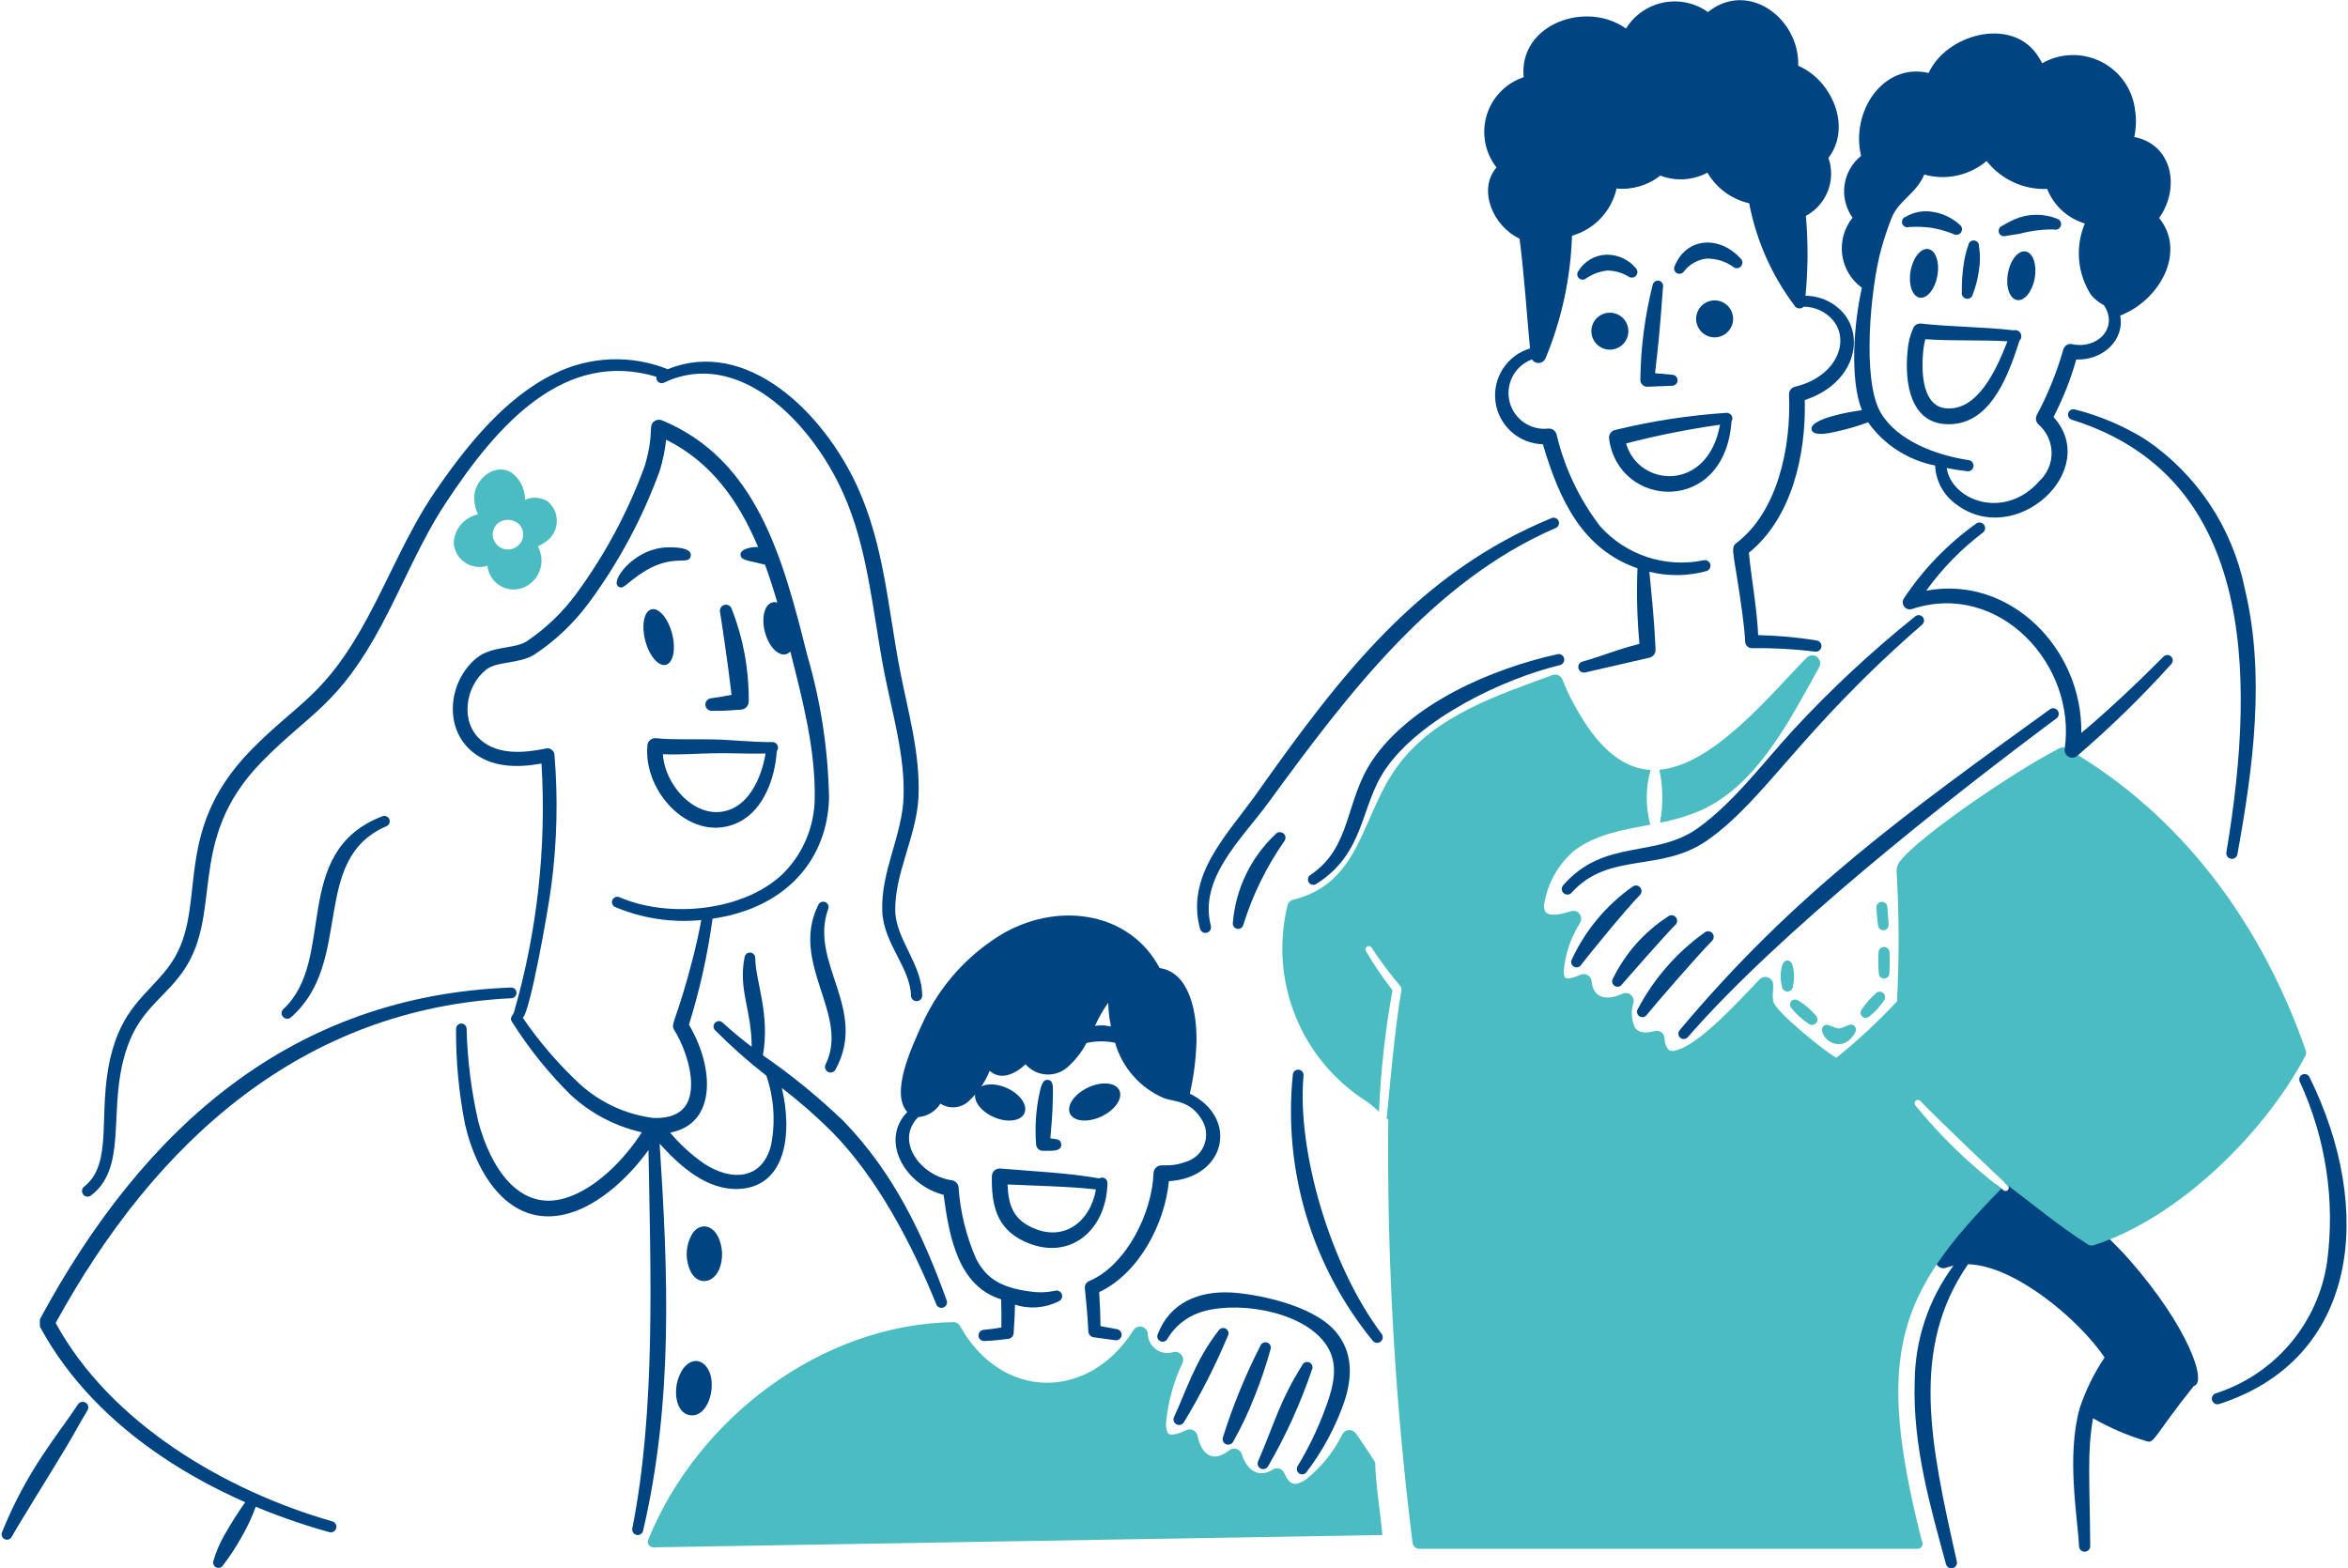 <svg width="663" height="443" viewBox="0 0 663 443" fill="none" xmlns="http://www.w3.org/2000/svg">
<path d="M206.573 196.258C205.472 186.737 203.485 173.843 203.315 172.888C203.217 172.457 203.291 172.006 203.519 171.628C203.747 171.251 204.113 170.976 204.539 170.862C204.966 170.748 205.419 170.803 205.806 171.017C206.192 171.23 206.481 171.584 206.612 172.006C209.862 180.286 211.494 189.113 211.421 198.008C211.448 198.591 211.254 199.163 210.88 199.611C210.505 200.059 209.975 200.35 209.396 200.426C206.768 200.597 204.019 200.851 201.032 200.775C200.798 200.784 200.565 200.748 200.345 200.667C200.125 200.587 199.924 200.463 199.751 200.305C199.579 200.146 199.44 199.955 199.342 199.743C199.243 199.531 199.188 199.301 199.178 199.067C199.168 198.833 199.205 198.6 199.286 198.38C199.366 198.16 199.489 197.959 199.648 197.786C199.806 197.614 199.997 197.475 200.21 197.377C200.422 197.278 200.652 197.223 200.886 197.213C202.517 197.018 204.953 196.575 206.573 196.258Z" fill="#004481"/>
<path d="M219.335 212.174C218.851 219.744 215.683 228.554 208.859 232.098C195.805 238.845 181.516 224.156 182.812 210.491C182.839 210.204 182.921 209.925 183.056 209.67C183.19 209.415 183.373 209.188 183.595 209.004C183.817 208.82 184.072 208.681 184.348 208.596C184.623 208.511 184.913 208.481 185.2 208.508C190.347 209.027 196.397 208.717 201.827 208.856C207.124 208.989 212.923 209.686 218.067 209.592C218.369 209.585 218.667 209.665 218.926 209.822C219.184 209.979 219.392 210.206 219.526 210.478C219.659 210.749 219.712 211.053 219.678 211.354C219.644 211.654 219.525 211.939 219.335 212.174ZM216.164 212.829C211.407 212.958 206.556 212.683 201.809 212.753C196.847 212.822 192.114 213.248 187.172 213.028C187.775 222.437 197.557 232.802 206.981 228.296C212.337 225.727 215.233 218.639 216.164 212.829Z" fill="#004481"/>
<path d="M180.422 162.398C189.831 155.776 194.609 160.122 195.059 156.965C195.46 154.271 188.786 154.483 186.956 154.71C178.522 155.755 172.514 163.98 174.508 165.583C175.877 166.674 176.355 165.252 180.422 162.398Z" fill="#004481"/>
<path d="M107.958 230.561C81.821 240.577 95.168 270.987 79.991 285.039C79.699 285.323 79.528 285.71 79.514 286.118C79.5 286.526 79.644 286.923 79.916 287.227C80.188 287.531 80.567 287.718 80.974 287.75C81.381 287.781 81.784 287.653 82.1 287.394C100.093 271.792 87.303 242.765 109.094 233.377C109.468 233.226 109.766 232.933 109.923 232.563C110.081 232.192 110.085 231.774 109.934 231.401C109.784 231.027 109.491 230.729 109.12 230.572C108.75 230.414 108.332 230.41 107.958 230.561Z" fill="#004481"/>
<path d="M252.798 257.354C252.519 246.787 258.827 236.186 259.35 225.1C259.908 212.613 256.214 200.458 253.997 188.64C250.732 171.48 249.575 153.846 242.075 137.41C232.275 116.086 210.602 95.322 188.545 104.282C183.398 102.223 177.873 101.277 172.334 101.506C166.795 101.735 161.367 103.134 156.407 105.61C142.467 112.371 131.269 126.447 122.438 139.463C115.081 150.42 110.06 162.813 103.787 174.449C91.788 196.708 84.34 198.147 70.937 211.812C47.016 236.207 59.945 257.343 47.211 273.594C41.231 281.233 34.376 284.899 31.131 298.961C27.524 314.588 32.093 328.521 23.813 335.132C23.64 335.257 23.494 335.415 23.384 335.598C23.274 335.781 23.202 335.984 23.173 336.195C23.143 336.406 23.157 336.621 23.212 336.827C23.268 337.033 23.364 337.225 23.496 337.393C23.628 337.56 23.792 337.699 23.979 337.802C24.166 337.904 24.372 337.968 24.584 337.989C24.797 338.01 25.011 337.988 25.214 337.924C25.418 337.86 25.606 337.755 25.768 337.617C35.651 329.95 30.94 315.313 34.728 299.818C37.944 286.666 44.465 283.512 50.389 276.12C64.183 258.925 51.414 238.012 74.119 214.952C87.763 201.099 95.541 199.301 107.725 176.575C113.9 165.039 118.776 152.73 126.007 141.854C140.766 119.421 159.574 98.657 185.353 106.418C185.297 106.695 185.319 106.982 185.417 107.246C185.515 107.511 185.685 107.743 185.908 107.916C186.131 108.088 186.398 108.196 186.679 108.225C186.959 108.254 187.243 108.204 187.496 108.081C208.18 98.211 228.832 118.654 238.067 139.254C245.103 154.821 246.365 172.522 249.609 189.487C251.857 201.116 255.534 213.321 255.147 224.947C254.799 236.099 248.641 246.087 249.132 257.493C249.54 266.603 257.067 273.339 257.242 281.292C257.265 281.699 257.444 282.081 257.742 282.358C258.04 282.636 258.433 282.788 258.84 282.783C259.248 282.778 259.637 282.617 259.928 282.332C260.219 282.047 260.389 281.661 260.402 281.254C260.406 272.381 253.004 265.411 252.798 257.354Z" fill="#004481"/>
<path d="M231.038 255.622C222.897 272.217 240.036 286.586 233.129 300.63C232.936 301.002 232.899 301.436 233.026 301.835C233.153 302.234 233.433 302.567 233.805 302.76C234.177 302.952 234.61 302.989 235.01 302.863C235.409 302.736 235.742 302.456 235.934 302.084C245.201 285.073 228.386 271.963 233.843 256.779C233.997 256.407 233.996 255.989 233.842 255.617C233.687 255.246 233.391 254.951 233.019 254.797C232.647 254.644 232.229 254.645 231.858 254.799C231.486 254.954 231.191 255.25 231.038 255.622Z" fill="#004481"/>
<path d="M296.587 321.52C298.117 321.868 299.414 321.544 299.644 323.07C299.992 325.51 296.476 324.945 294.416 325.06C293.91 325.039 293.433 324.82 293.085 324.452C292.738 324.084 292.547 323.594 292.555 323.088C292.23 318.805 292.451 314.497 293.214 310.27C293.855 307.113 294.259 304.785 295.922 305.011C297.664 305.245 297.295 307.343 297.274 310.692C297.246 313.954 296.88 318.355 296.587 321.52Z" fill="#004481"/>
<path d="M310.391 332.842C310.625 332.696 310.894 332.616 311.169 332.611C311.445 332.606 311.717 332.676 311.955 332.814C312.194 332.951 312.391 333.151 312.525 333.392C312.659 333.632 312.725 333.905 312.716 334.181C312.399 347.772 301.721 356.572 289.067 350.56C281.466 346.95 279.912 340.454 280.075 332.201C280.08 331.901 280.145 331.606 280.268 331.332C280.391 331.059 280.569 330.814 280.79 330.612C281.012 330.409 281.272 330.255 281.556 330.157C281.839 330.06 282.139 330.021 282.438 330.044C292.597 330.929 301.198 331.225 310.391 332.842ZM284.494 334.55C284.735 340.262 286.024 344.064 291.018 346.528C300.267 351.097 307.872 345.134 309.457 335.958C301.825 335.08 292.12 334.926 284.494 334.55Z" fill="#004481"/>
<path d="M335.971 308.904C337.069 304.077 337.698 299.155 337.85 294.208C337.996 285.76 335.794 274.601 327.443 273.433C319.271 257.971 299.769 254.524 283.724 263.379C273.408 269.376 265.232 278.456 260.347 289.343C257.395 295.915 251.349 308.66 256.182 314.086C248.33 322.22 255.548 334.735 266.439 337.474C268.087 349.835 270.704 363.287 282.686 366.995C282.78 369.63 282.797 372.327 282.755 374.952C281.145 375.22 279.368 375.488 277.733 375.617C277.326 375.655 276.949 375.849 276.682 376.159C276.415 376.468 276.278 376.87 276.3 377.278C276.322 377.686 276.501 378.07 276.801 378.35C277.1 378.629 277.495 378.781 277.904 378.775C280.215 378.705 282.578 378.426 284.724 378.165C285.126 378.107 285.495 377.912 285.768 377.612C286.041 377.311 286.201 376.925 286.219 376.52C286.456 373.202 286.568 370.773 286.596 368.504C290.688 369.836 295.142 369.489 298.978 367.539C299.351 367.374 299.646 367.072 299.802 366.695C299.957 366.318 299.961 365.896 299.813 365.516C299.665 365.136 299.375 364.828 299.006 364.656C298.636 364.485 298.214 364.462 297.828 364.594C295.673 365.058 293.453 365.139 291.269 364.835C281.455 363.688 278.061 360.14 275.615 355.54C272.818 349.123 271.142 342.275 270.659 335.292C270.597 334.81 270.378 334.361 270.037 334.013C269.696 333.666 269.251 333.44 268.77 333.369C260.096 332.194 252.53 322.401 259.27 315.525C260.541 315.425 261.771 315.027 262.861 314.364C263.95 313.701 264.869 312.792 265.543 311.709C266.748 312.494 268.178 312.858 269.611 312.746C271.045 312.633 272.401 312.049 273.468 311.085C276.092 308.697 278.138 305.743 279.452 302.446C282.511 305.234 286.519 303.492 289.579 300.609C290.343 301.489 291.282 302.2 292.336 302.697C293.39 303.194 294.536 303.466 295.7 303.497C296.865 303.527 298.024 303.315 299.102 302.874C300.18 302.432 301.155 301.772 301.965 300.934C303.916 299.11 305.545 296.969 306.781 294.601C309.441 293.999 312.2 293.976 314.87 294.535C315.852 297.961 317.577 301.13 319.92 303.816C322.263 306.502 325.168 308.64 328.43 310.078C331.319 311.295 336.215 310.545 339.634 316.745C340.204 317.814 340.523 318.999 340.568 320.209C340.612 321.42 340.381 322.625 339.891 323.733C339.401 324.841 338.666 325.823 337.74 326.605C336.815 327.387 335.724 327.948 334.549 328.246C329.939 329.95 327.869 328.423 326.436 329.758C326.22 329.958 326.046 330.199 325.923 330.467C325.801 330.735 325.732 331.025 325.722 331.319C325.373 342.443 318.076 357.384 307.548 361.841C307.157 362.001 306.828 362.282 306.608 362.642C306.388 363.003 306.288 363.424 306.324 363.845C306.736 367.724 307.133 372.115 307.311 376.042C307.322 376.427 307.462 376.798 307.706 377.095C307.951 377.393 308.287 377.601 308.663 377.687L314.887 378.548C315.291 378.609 315.703 378.511 316.036 378.275C316.37 378.039 316.599 377.683 316.676 377.282C316.753 376.88 316.672 376.465 316.45 376.122C316.227 375.779 315.881 375.536 315.483 375.443L310.754 374.572C310.722 371.345 310.573 368.149 310.37 364.957C321.442 359.764 328.876 345.88 330.057 333.619C346.137 332.671 349.915 315.794 335.971 308.904ZM309.196 289.761C310.218 287.459 311.467 285.266 312.925 283.212C313.242 293.037 315.723 288.882 309.196 289.761Z" fill="#004481"/>
<path d="M3.307 434.085C5.632 429.903 13.243 417.786 18.38 409.254C20.554 405.644 22.541 401.936 24.691 398.374C24.915 398.02 24.988 397.591 24.896 397.182C24.803 396.773 24.552 396.418 24.198 396.194C23.843 395.971 23.415 395.897 23.006 395.989C22.597 396.082 22.242 396.333 22.018 396.687C16.163 405.515 7.646 415.21 0.571 432.785C0.42 433.145 0.413 433.549 0.552 433.913C0.691 434.278 0.966 434.575 1.318 434.742C1.67 434.91 2.074 434.935 2.444 434.813C2.815 434.69 3.124 434.43 3.307 434.085Z" fill="#004481"/>
<path d="M63.026 442.048C64.945 439.551 66.674 436.914 68.198 434.158C69.812 431.383 71.173 428.467 72.261 425.446C72.356 425.261 72.413 425.06 72.429 424.853C72.445 424.646 72.421 424.438 72.357 424.241C72.293 424.044 72.191 423.861 72.056 423.703C71.922 423.546 71.758 423.416 71.573 423.322C71.388 423.227 71.187 423.17 70.98 423.154C70.774 423.137 70.566 423.162 70.368 423.226C70.171 423.29 69.989 423.392 69.831 423.526C69.673 423.661 69.543 423.825 69.449 424.01C67.255 427.095 65.222 430.292 63.357 433.587C62.077 435.835 61.057 438.223 60.318 440.703C60.154 441.06 60.136 441.467 60.267 441.838C60.398 442.209 60.668 442.514 61.02 442.689C61.372 442.864 61.778 442.895 62.153 442.775C62.527 442.656 62.84 442.395 63.026 442.048Z" fill="#004481"/>
<path d="M344.105 375.798C337.386 384.392 334.752 393.377 331.538 400.165C331.345 400.53 331.301 400.955 331.416 401.351C331.531 401.747 331.797 402.083 332.156 402.286C332.515 402.489 332.939 402.544 333.338 402.439C333.737 402.334 334.079 402.077 334.291 401.723C339.008 393.939 343.142 385.817 346.66 377.422C346.875 377.084 346.947 376.673 346.86 376.281C346.773 375.89 346.533 375.548 346.194 375.333C345.856 375.118 345.445 375.046 345.054 375.133C344.662 375.22 344.321 375.46 344.105 375.798Z" fill="#004481"/>
<path d="M355.954 379.998C351.703 388.304 348.157 396.953 345.353 405.853C345.195 406.232 345.19 406.657 345.339 407.039C345.489 407.421 345.781 407.73 346.154 407.901C346.527 408.072 346.952 408.091 347.339 407.955C347.726 407.819 348.044 407.537 348.228 407.17C350.544 403.067 352.56 398.802 354.261 394.408C356.006 390.083 357.502 385.662 358.742 381.165C358.879 380.799 358.868 380.394 358.713 380.036C358.558 379.677 358.27 379.393 357.909 379.242C357.549 379.091 357.144 379.086 356.78 379.226C356.415 379.367 356.119 379.644 355.954 379.998Z" fill="#004481"/>
<path d="M367.744 385.522C361.248 395.977 360.363 400.821 355.285 412.656C355.094 413.029 355.059 413.462 355.188 413.861C355.317 414.259 355.599 414.591 355.972 414.782C356.345 414.972 356.778 415.007 357.177 414.879C357.575 414.75 357.907 414.468 358.098 414.095C363.102 405.453 367.239 396.337 370.448 386.881C370.538 386.703 370.591 386.51 370.606 386.311C370.62 386.113 370.595 385.914 370.533 385.725C370.47 385.537 370.371 385.362 370.242 385.212C370.112 385.061 369.953 384.938 369.776 384.849C369.598 384.76 369.405 384.706 369.207 384.692C369.008 384.677 368.809 384.702 368.621 384.764C368.432 384.827 368.257 384.926 368.107 385.056C367.957 385.186 367.833 385.344 367.744 385.522Z" fill="#004481"/>
<path d="M377.209 376.196C370.588 368.288 353.982 365.417 347.653 365.072C338.435 364.573 330.298 367.992 326.931 376.809C326.76 377.172 326.74 377.589 326.876 377.966C327.012 378.344 327.293 378.652 327.656 378.823C328.019 378.994 328.436 379.014 328.813 378.878C329.191 378.742 329.499 378.462 329.67 378.098C331.702 374.693 334.86 372.104 338.599 370.78C347.806 367.434 366.458 369.679 373.832 378.949C377.61 383.709 377.119 389 375.286 394.806C373.059 401.565 370.077 408.051 366.395 414.14C366.199 414.465 366.132 414.851 366.208 415.223C366.283 415.594 366.495 415.924 366.802 416.146C367.108 416.369 367.488 416.468 367.864 416.425C368.241 416.381 368.587 416.198 368.835 415.911C373.405 409.936 377.004 403.278 379.499 396.182C381.911 389.076 382.099 382.026 377.209 376.196Z" fill="#004481"/>
<path d="M467.335 105.418C467.335 105.418 470.771 105.728 472.169 105.847C472.581 105.855 472.973 106.027 473.258 106.324C473.544 106.622 473.7 107.02 473.691 107.432C473.683 107.845 473.511 108.237 473.214 108.522C472.917 108.808 472.518 108.964 472.106 108.955L465.178 109.238C464.903 109.242 464.63 109.19 464.376 109.083C464.123 108.975 463.895 108.816 463.707 108.616C463.519 108.415 463.375 108.177 463.284 107.918C463.194 107.658 463.158 107.382 463.181 107.108C463.299 98.115 464.469 89.166 466.666 80.445C466.745 80.068 466.968 79.737 467.286 79.52C467.605 79.304 467.995 79.22 468.375 79.285C468.754 79.351 469.093 79.561 469.321 79.871C469.549 80.182 469.648 80.568 469.597 80.95C469.158 85.501 469.102 90.384 467.335 105.418Z" fill="#004481"/>
<path d="M447.843 78.643C449.613 77.44 451.644 76.676 453.768 76.416C455.924 76.413 458.039 77.01 459.877 78.138C460.204 78.361 460.603 78.454 460.995 78.397C461.387 78.341 461.743 78.14 461.994 77.834C462.245 77.527 462.372 77.138 462.349 76.742C462.327 76.347 462.157 75.974 461.874 75.698C460.858 74.494 459.585 73.531 458.15 72.881C456.714 72.231 455.152 71.91 453.576 71.941C451.985 71.994 450.432 72.442 449.057 73.244C447.681 74.045 446.527 75.176 445.696 76.534C445.463 76.827 445.346 77.196 445.369 77.569C445.392 77.943 445.552 78.295 445.819 78.557C446.086 78.819 446.441 78.973 446.815 78.989C447.188 79.005 447.555 78.882 447.843 78.643Z" fill="#004481"/>
<path d="M475.528 76.601C476.306 75.615 477.271 74.794 478.367 74.182C479.463 73.571 480.669 73.183 481.916 73.039C484.575 72.994 487.179 73.799 489.35 75.336C489.503 75.475 489.683 75.583 489.879 75.653C490.074 75.722 490.281 75.753 490.488 75.743C490.696 75.733 490.899 75.682 491.087 75.593C491.274 75.504 491.442 75.38 491.582 75.226C491.721 75.072 491.829 74.892 491.899 74.697C491.969 74.501 491.999 74.294 491.989 74.087C491.979 73.88 491.928 73.677 491.839 73.489C491.751 73.301 491.626 73.133 491.472 72.994C485.548 66.47 476.197 66.978 472.897 75.109C472.707 75.457 472.662 75.866 472.771 76.248C472.88 76.629 473.134 76.953 473.479 77.148C473.824 77.344 474.233 77.396 474.616 77.294C474.999 77.191 475.327 76.942 475.528 76.601Z" fill="#004481"/>
<path d="M488.917 119.041C487.081 145.611 456.981 143.753 454.35 123.889C454.279 123.341 454.415 122.787 454.732 122.335C455.05 121.884 455.525 121.567 456.064 121.449C466.382 118.925 476.9 117.305 487.499 116.608C487.79 116.593 488.079 116.657 488.335 116.796C488.592 116.934 488.805 117.14 488.951 117.391C489.098 117.643 489.173 117.93 489.167 118.221C489.161 118.512 489.074 118.796 488.917 119.041ZM485.673 119.954C476.738 121.219 467.881 122.986 459.145 125.248C462.721 137.689 482.258 139.101 485.673 119.968V119.954Z" fill="#004481"/>
<path d="M520.467 88.373C519.134 86.861 517.496 85.649 515.66 84.817C513.824 83.985 511.833 83.552 509.817 83.546C510.542 76.039 510.577 68.481 509.922 60.967C512.761 59.444 514.963 56.956 516.13 53.953C517.297 50.95 517.352 47.628 516.285 44.587C522.938 35.993 517.393 22.712 507.761 18.575C508.176 5.245 493.64 -5.726 482.268 3.409C480.465 2.124 478.418 1.222 476.253 0.76C474.088 0.298 471.851 0.286 469.681 0.723C467.511 1.161 465.454 2.039 463.637 3.303C461.819 4.568 460.281 6.192 459.117 8.075C447.948 0.018 428.798 6.786 430.23 21.806C427.756 22.631 425.516 24.039 423.7 25.91C421.883 27.782 420.543 30.062 419.792 32.56C419.04 35.057 418.9 37.699 419.382 40.262C419.864 42.825 420.955 45.235 422.563 47.288C417.154 53.596 421.629 63.961 429.077 67.4C430.383 77.507 431.059 88.115 432.025 98.417C428.871 99.359 426.156 101.396 424.37 104.162C422.584 106.927 421.844 110.239 422.283 113.502C422.722 116.764 424.31 119.763 426.763 121.959C429.216 124.154 432.372 125.402 435.663 125.478C440.403 141.585 446.972 155.146 462.369 160.519C462.078 167.639 462.266 174.77 462.93 181.865C456.057 183.608 452.534 185.291 446.787 186.883C446.397 187.002 446.068 187.266 445.868 187.62C445.668 187.975 445.612 188.394 445.713 188.788C445.814 189.183 446.063 189.524 446.408 189.74C446.754 189.955 447.169 190.03 447.568 189.947C467.959 185.284 463.899 186.162 465.732 185.765C466.245 185.653 466.702 185.363 467.021 184.945C467.341 184.528 467.501 184.01 467.474 183.486C467.025 173.093 466.08 165.778 465.732 161.495C471.041 162.813 476.599 162.744 481.874 161.297C482.264 161.173 482.591 160.904 482.787 160.544C482.982 160.185 483.031 159.764 482.923 159.37C482.815 158.975 482.558 158.638 482.206 158.429C481.855 158.219 481.436 158.154 481.038 158.247C475.764 159.345 470.295 159.041 465.176 157.365C460.057 155.689 455.468 152.699 451.865 148.695C445.949 140.992 441.739 132.12 439.514 122.665C439.378 122.191 439.089 121.774 438.692 121.48C438.295 121.187 437.812 121.032 437.319 121.041C434.855 121.351 432.365 120.742 430.321 119.333C428.278 117.923 426.824 115.811 426.239 113.399C425.653 110.986 425.975 108.443 427.145 106.253C428.314 104.063 430.248 102.38 432.579 101.525C432.799 101.865 433.109 102.136 433.474 102.31C433.839 102.483 434.246 102.552 434.648 102.508C435.05 102.464 435.431 102.309 435.75 102.06C436.07 101.812 436.313 101.479 436.454 101.1C440.987 90.135 443.503 78.441 443.881 66.581C446.985 65.698 449.793 63.994 452.008 61.647C454.223 59.3 455.763 56.398 456.465 53.248C460.901 53.668 465.328 52.357 468.819 49.588C470.966 50.414 473.266 50.768 475.562 50.626C477.858 50.484 480.096 49.85 482.125 48.766C483.393 50.938 485.093 52.827 487.122 54.314C489.15 55.801 491.462 56.856 493.915 57.412C495.932 68.011 500.381 77.997 506.91 86.585C507.063 86.751 507.247 86.883 507.452 86.975C507.657 87.067 507.878 87.117 508.103 87.12C508.327 87.124 508.55 87.082 508.758 86.996C508.966 86.911 509.154 86.784 509.312 86.624C510.927 86.628 512.521 86.992 513.978 87.688C515.435 88.384 516.72 89.395 517.738 90.649C522.422 96.573 518.435 106.467 506.83 109.241C506.337 109.363 505.902 109.652 505.597 110.058C505.293 110.465 505.139 110.964 505.161 111.472C505.792 126.203 502.007 144.52 490.238 153.434C488.409 154.828 489.775 156.627 492.023 173.613C492.371 176.167 492.66 178.725 492.782 181.28C492.802 181.754 493.001 182.202 493.34 182.534C493.678 182.867 494.131 183.057 494.605 183.067C500.578 182.987 506.55 183.312 512.48 184.04C512.895 184.108 513.321 184.008 513.663 183.762C514.006 183.515 514.236 183.144 514.304 182.728C514.372 182.312 514.272 181.886 514.026 181.544C513.78 181.202 513.408 180.971 512.992 180.903C507.519 180.017 501.991 179.512 496.449 179.391C496.062 171.375 494.591 163.882 493.821 156.125C505.9 146.367 509.991 128.548 509.615 112.981C523.262 108.548 526.754 95.73 520.467 88.373Z" fill="#004481"/>
<path d="M555.788 69.293C555.177 70.986 554.744 72.738 554.495 74.52C554.096 77.173 553.917 79.854 553.958 82.536C553.884 82.949 553.978 83.374 554.218 83.718C554.459 84.062 554.826 84.297 555.239 84.371C555.652 84.444 556.077 84.35 556.421 84.11C556.765 83.87 557 83.503 557.074 83.09C557.891 80.941 558.462 78.707 558.774 76.43C559.169 74.158 559.178 71.836 558.802 69.561C558.838 69.161 558.713 68.764 558.456 68.456C558.198 68.148 557.829 67.955 557.429 67.919C557.029 67.884 556.632 68.009 556.324 68.266C556.016 68.524 555.823 68.893 555.788 69.293Z" fill="#004481"/>
<path d="M570.223 96.228C566.619 107.757 561.242 120.623 549.18 119.787C539.683 119.114 537.68 108.558 538.648 99.079C538.802 96.84 539.352 94.647 540.272 92.6C540.463 92.201 540.773 91.87 541.159 91.654C541.545 91.438 541.989 91.347 542.43 91.394C551.052 92.367 560.301 92.304 568.529 93.301C568.903 93.193 569.302 93.213 569.663 93.359C570.023 93.504 570.325 93.766 570.52 94.102C570.715 94.439 570.791 94.831 570.737 95.217C570.684 95.602 570.502 95.958 570.223 96.228ZM543.656 95.803C543.332 97.013 543.123 98.251 543.029 99.501C542.437 105.913 543.085 114.786 549.525 115.329C558.353 116.075 563.594 104.763 566.842 96.399C559.046 95.939 551.404 96.361 543.67 95.803H543.656Z" fill="#004481"/>
<path d="M539.042 64.121C541.156 63.988 543.278 64.061 545.378 64.337C547.519 64.702 549.614 65.296 551.627 66.111C551.982 66.319 552.406 66.38 552.806 66.281C553.206 66.182 553.552 65.93 553.769 65.58C553.987 65.23 554.059 64.808 553.971 64.406C553.882 64.003 553.64 63.651 553.296 63.424C551.282 61.598 548.793 60.378 546.117 59.904C543.372 59.341 540.516 59.817 538.101 61.239C537.719 61.364 537.402 61.635 537.22 61.993C537.038 62.352 537.006 62.768 537.131 63.15C537.255 63.532 537.527 63.849 537.885 64.031C538.244 64.213 538.66 64.246 539.042 64.121Z" fill="#004481"/>
<path d="M566.389 66.637C566.859 66.557 569.438 66.195 570.425 65.992C573.533 65.167 576.74 64.77 579.956 64.811C580.358 64.931 580.79 64.886 581.159 64.686C581.528 64.487 581.802 64.15 581.922 63.748C582.041 63.346 581.997 62.914 581.797 62.545C581.598 62.176 581.26 61.902 580.859 61.782C578.935 61.01 576.876 60.629 574.803 60.662C572.73 60.696 570.685 61.143 568.787 61.978C567.6 62.508 566.45 63.115 565.344 63.797C565.157 63.865 564.986 63.97 564.84 64.105C564.694 64.24 564.576 64.402 564.492 64.582C564.409 64.763 564.362 64.958 564.354 65.156C564.346 65.355 564.377 65.553 564.446 65.74C564.515 65.926 564.619 66.097 564.754 66.243C564.889 66.389 565.051 66.507 565.232 66.591C565.412 66.674 565.607 66.721 565.806 66.729C566.004 66.737 566.202 66.706 566.389 66.637Z" fill="#004481"/>
<path d="M540.792 174.104C528.496 183.956 516.953 194.711 506.259 206.281C497.989 215.283 489.601 226.602 479.487 233.865C467.387 242.556 453.039 236.684 441.393 250.053C441.115 250.366 440.974 250.777 441 251.195C441.026 251.613 441.216 252.004 441.53 252.281C441.844 252.559 442.255 252.7 442.673 252.674C443.091 252.648 443.482 252.457 443.759 252.144C454.322 240.417 468.83 246.568 481.993 237.409C498.372 226.017 508.085 206.549 542.754 176.422C543.061 176.161 543.252 175.79 543.286 175.388C543.319 174.987 543.192 174.589 542.931 174.282C542.671 173.974 542.3 173.783 541.898 173.75C541.497 173.716 541.099 173.844 540.792 174.104Z" fill="#004481"/>
<path d="M446.373 272.632C448.22 270.192 458.748 257.214 462.982 252.869C463.296 252.591 463.488 252.2 463.514 251.782C463.54 251.364 463.399 250.952 463.121 250.638C462.844 250.324 462.453 250.133 462.035 250.106C461.617 250.08 461.205 250.221 460.891 250.499C453.499 255.733 447.611 262.816 443.815 271.039C443.644 271.377 443.605 271.766 443.707 272.13C443.809 272.494 444.043 272.807 444.364 273.007C444.685 273.207 445.07 273.279 445.441 273.21C445.813 273.14 446.145 272.934 446.373 272.632Z" fill="#004481"/>
<path d="M458.005 278.023C458.539 277.372 470.175 264.115 472.946 261.347C473.116 261.217 473.257 261.054 473.362 260.868C473.468 260.682 473.534 260.476 473.557 260.263C473.58 260.05 473.56 259.835 473.498 259.631C473.436 259.426 473.333 259.236 473.195 259.072C473.057 258.909 472.888 258.774 472.696 258.678C472.505 258.582 472.297 258.525 472.083 258.512C471.87 258.498 471.656 258.529 471.454 258.6C471.253 258.672 471.068 258.784 470.91 258.929C464.279 263.231 458.942 269.254 455.468 276.354C455.247 276.69 455.168 277.101 455.25 277.495C455.331 277.89 455.566 278.236 455.902 278.457C456.239 278.678 456.649 278.757 457.044 278.676C457.438 278.594 457.784 278.36 458.005 278.023Z" fill="#004481"/>
<path d="M465.021 286.617C467.244 283.829 479.602 269.579 483.362 265.805C483.518 265.667 483.645 265.501 483.737 265.314C483.828 265.128 483.882 264.925 483.895 264.718C483.908 264.511 483.88 264.303 483.813 264.106C483.746 263.91 483.641 263.728 483.503 263.573C483.366 263.417 483.2 263.29 483.013 263.198C482.827 263.107 482.624 263.053 482.417 263.04C482.209 263.027 482.002 263.055 481.805 263.122C481.609 263.189 481.427 263.294 481.271 263.432C473.43 269.049 467.003 276.412 462.498 284.941C462.275 285.276 462.195 285.685 462.274 286.078C462.354 286.472 462.586 286.818 462.921 287.041C463.256 287.263 463.665 287.343 464.059 287.264C464.452 287.184 464.799 286.952 465.021 286.617Z" fill="#004481"/>
<path d="M476.581 292.942C502.059 263.63 549.609 226.03 580.737 202.862C581.053 202.606 581.259 202.238 581.312 201.835C581.364 201.431 581.259 201.023 581.018 200.695C580.777 200.367 580.418 200.144 580.018 200.073C579.617 200.003 579.204 200.089 578.865 200.315C538.39 229.589 506.82 252.13 474.28 290.977C474.02 291.282 473.891 291.678 473.922 292.078C473.954 292.478 474.143 292.849 474.448 293.11C474.753 293.37 475.149 293.499 475.549 293.468C475.949 293.436 476.32 293.248 476.581 292.942Z" fill="#004481"/>
<path d="M438.169 146.315C400.74 161.666 378.575 190.557 354.877 224.075C346.649 235.712 334.734 247.059 338.846 262.323C338.899 262.524 338.991 262.712 339.117 262.877C339.242 263.043 339.399 263.181 339.579 263.286C339.758 263.391 339.956 263.459 340.162 263.487C340.367 263.515 340.576 263.502 340.777 263.449C340.978 263.396 341.166 263.304 341.331 263.179C341.496 263.053 341.635 262.896 341.74 262.717C341.844 262.537 341.912 262.339 341.94 262.134C341.968 261.928 341.956 261.719 341.903 261.518C338.442 248.063 350.542 237.088 358.282 226.525C380.196 196.554 404.504 164.106 439.343 149.106C439.695 148.938 439.968 148.641 440.106 148.277C440.245 147.913 440.238 147.51 440.087 147.151C439.936 146.792 439.652 146.504 439.295 146.349C438.938 146.193 438.535 146.181 438.169 146.315Z" fill="#004481"/>
<path d="M351.114 261.09C353.726 252.731 357.605 244.822 362.614 237.639C362.883 237.316 363.012 236.899 362.973 236.48C362.934 236.061 362.73 235.675 362.407 235.407C362.083 235.138 361.666 235.009 361.248 235.048C360.829 235.087 360.443 235.291 360.175 235.614C353.201 242.168 348.906 251.075 348.12 260.612C348.089 260.809 348.096 261.01 348.143 261.203C348.189 261.397 348.273 261.579 348.39 261.74C348.506 261.902 348.654 262.038 348.823 262.142C348.993 262.247 349.181 262.316 349.378 262.348C349.575 262.379 349.775 262.371 349.969 262.325C350.163 262.279 350.345 262.195 350.506 262.078C350.668 261.961 350.804 261.814 350.908 261.644C351.012 261.475 351.082 261.286 351.114 261.09Z" fill="#004481"/>
<path d="M371.577 249.728C385.612 240.96 383.946 227.7 391.337 217.067C401.148 202.96 424.173 191.804 440.518 187.842C440.912 187.737 441.251 187.483 441.463 187.133C441.674 186.784 441.742 186.366 441.651 185.968C441.561 185.569 441.32 185.221 440.979 184.997C440.637 184.773 440.222 184.689 439.821 184.765C421.064 188.929 398.611 198.621 387.657 214.53C379.736 226.03 381.799 239.308 369.94 247.191C369.628 247.419 369.415 247.757 369.345 248.137C369.275 248.516 369.352 248.908 369.562 249.233C369.771 249.557 370.096 249.789 370.471 249.881C370.846 249.973 371.242 249.919 371.577 249.728Z" fill="#004481"/>
<path d="M649.367 305.488C656.717 321.38 659.402 339.032 657.107 356.39C655.865 364.921 652.25 372.931 646.675 379.507C641.101 386.083 633.791 390.96 625.578 393.582C625.196 393.727 624.884 394.013 624.709 394.382C624.533 394.751 624.507 395.173 624.636 395.561C624.765 395.949 625.038 396.272 625.4 396.462C625.761 396.653 626.182 396.696 626.575 396.583C666.151 383.845 670.604 341.583 652.099 304.178C651.917 303.83 651.607 303.565 651.234 303.441C650.861 303.317 650.454 303.343 650.1 303.513C649.745 303.683 649.471 303.984 649.334 304.352C649.197 304.721 649.209 305.128 649.367 305.488Z" fill="#004481"/>
<path d="M365.061 303.485C363.685 316.896 364.972 330.448 368.849 343.361C372.726 356.273 379.115 368.293 387.65 378.729C387.913 379.04 388.285 379.238 388.69 379.282C389.095 379.325 389.501 379.211 389.824 378.963C390.147 378.715 390.361 378.352 390.423 377.949C390.485 377.547 390.389 377.136 390.156 376.802C375.449 357.265 366.179 324.823 368.072 303.805C368.114 303.406 367.996 303.006 367.744 302.694C367.492 302.381 367.126 302.182 366.726 302.139C366.327 302.097 365.927 302.215 365.615 302.467C365.302 302.719 365.103 303.085 365.061 303.485Z" fill="#004481"/>
<path d="M602.65 38.698C603.176 36.245 603.26 33.718 602.898 31.236C602.577 28.334 601.54 25.557 599.881 23.155C598.221 20.753 595.991 18.8 593.39 17.474C590.789 16.147 587.899 15.487 584.98 15.553C582.061 15.62 579.204 16.41 576.666 17.854C576.158 16.905 575.589 15.99 574.962 15.115C567.407 4.796 549.543 9.772 544.583 20.614C531.605 17.62 522.523 31.689 525.51 44.033C522.954 46.084 521.281 49.036 520.834 52.283C520.386 55.529 521.199 58.824 523.105 61.49C521.935 62.944 521.073 64.622 520.57 66.42C520.068 68.218 519.936 70.099 520.182 71.95C520.428 73.8 521.048 75.582 522.003 77.186C522.959 78.79 524.23 80.183 525.74 81.281C523.534 90.941 522.217 106.962 525.74 115.87C522.833 116.18 510.73 118.274 511.539 121.386C512.047 123.335 516.501 122.369 518.53 121.895C521.571 121.231 524.564 120.357 527.486 119.281C531.993 125.63 538.773 129.999 546.416 131.479C546.509 133.613 547.081 135.699 548.091 137.582C549.101 139.464 550.523 141.095 552.25 142.352C569.048 155.226 593.474 132.789 579.841 117.786C582.536 112.604 584.691 107.158 586.274 101.536C593.879 101.829 599.995 95.904 598.671 89.129C609.823 84.832 617.444 71.164 609.669 61.57C615.705 53.07 613.436 40.792 602.65 38.698ZM585.058 97.201C584.518 97.089 583.956 97.195 583.494 97.496C583.032 97.797 582.707 98.268 582.591 98.807C580.756 105.212 578.245 111.403 575.101 117.278C574.895 117.712 574.833 118.201 574.926 118.673C575.019 119.145 575.261 119.575 575.617 119.898C576.75 120.883 577.662 122.095 578.297 123.455C578.931 124.815 579.273 126.293 579.301 127.794C579.328 129.294 579.04 130.784 578.455 132.166C577.87 133.548 577.002 134.792 575.907 135.818C566.183 147.012 551.125 141.526 549.685 132.197C551.64 132.58 553.589 132.873 555.467 133.1C555.883 133.156 556.304 133.046 556.639 132.792C556.973 132.538 557.193 132.161 557.25 131.746C557.306 131.33 557.196 130.908 556.942 130.574C556.688 130.24 556.312 130.02 555.896 129.963C546.775 128.59 535.812 124.561 531.089 116.626C525.628 107.457 528.218 81.309 531.124 70.582C531.967 67.527 532.969 64.519 534.128 61.57C536.024 56.691 541.098 54.697 543.353 49.306C546.376 50.153 549.561 50.246 552.628 49.578C555.695 48.91 558.552 47.5 560.949 45.473C562.973 48.047 565.578 50.104 568.552 51.476C571.525 52.847 574.781 53.494 578.053 53.363C578.971 55.691 580.407 57.78 582.253 59.47C584.098 61.161 586.304 62.409 588.703 63.121C587.32 66.393 586.762 69.954 587.079 73.493C587.397 77.031 588.579 80.437 590.523 83.41C591.539 84.544 592.744 85.495 594.084 86.219C598.287 92.482 592.317 98.783 585.058 97.201Z" fill="#004481"/>
<path d="M585.016 118.56C635.514 134.295 637.518 188.1 628.659 240.734C628.587 241.146 628.682 241.571 628.922 241.914C629.163 242.256 629.53 242.49 629.943 242.562C630.356 242.634 630.78 242.539 631.123 242.298C631.466 242.057 631.699 241.69 631.771 241.277C636.221 216.795 639.759 190.637 633.806 166.078C630.335 149.029 620.344 134.01 605.961 124.22C599.762 120.341 592.995 117.453 585.905 115.661C585.52 115.543 585.105 115.582 584.75 115.771C584.394 115.96 584.129 116.281 584.011 116.666C583.893 117.05 583.933 117.466 584.121 117.821C584.31 118.176 584.632 118.442 585.016 118.56Z" fill="#004481"/>
<path d="M601.364 355.93C599.057 353.303 596.573 350.849 594.067 348.392C585.207 342.559 575.753 337.684 565.863 333.849C566.211 334.181 566.56 334.519 566.94 334.839C567.104 334.999 567.202 335.215 567.214 335.444C567.226 335.672 567.152 335.898 567.005 336.074C566.858 336.25 566.651 336.364 566.423 336.394C566.196 336.423 565.966 336.366 565.779 336.233C565.033 335.641 564.263 335.08 563.507 334.491C557.373 340.9 552.703 347.925 547.058 354.491C546.736 354.87 546.548 355.344 546.523 355.84C546.498 356.337 546.638 356.828 546.921 357.236C547.204 357.645 547.614 357.948 548.088 358.1C548.561 358.251 549.071 358.242 549.539 358.074C550.212 357.827 550.901 357.628 551.602 357.478C544.556 366.98 540.721 378.48 540.652 390.31C540.07 408.432 545.071 425.529 549.473 441.766C549.523 441.967 549.612 442.157 549.736 442.324C549.859 442.491 550.014 442.632 550.192 442.739C550.37 442.845 550.567 442.916 550.772 442.947C550.977 442.978 551.186 442.968 551.388 442.918C551.589 442.868 551.779 442.778 551.946 442.655C552.112 442.532 552.253 442.377 552.36 442.199C552.467 442.021 552.538 441.824 552.569 441.619C552.6 441.413 552.59 441.204 552.54 441.003C545.068 407.791 539.258 380.953 555.704 357.091C568.654 357.349 586.846 372.484 594.266 383.413C591.299 387.852 588.938 392.667 587.243 397.729C583.427 411.426 586.693 428.673 587.052 436.807C587.078 437.215 587.262 437.597 587.564 437.873C587.866 438.148 588.263 438.296 588.672 438.285C589.081 438.274 589.47 438.106 589.757 437.815C590.044 437.523 590.207 437.132 590.212 436.723C590.077 418.253 589.296 410.206 591.004 400.594C595.768 403.33 600.836 405.498 606.104 407.055C608.331 407.864 608.195 405.574 619.441 391.484C623.393 390.589 617.849 374.767 601.364 355.93Z" fill="#004481"/>
<path d="M478.933 90.063C478.933 90.749 479.068 91.428 479.33 92.061C479.593 92.694 479.977 93.27 480.462 93.755C480.947 94.24 481.522 94.624 482.156 94.886C482.789 95.149 483.468 95.284 484.153 95.284C484.839 95.284 485.518 95.149 486.151 94.886C486.785 94.624 487.36 94.24 487.845 93.755C488.33 93.27 488.714 92.694 488.977 92.061C489.239 91.428 489.374 90.749 489.374 90.063C489.374 89.378 489.239 88.699 488.977 88.065C488.714 87.432 488.33 86.856 487.845 86.372C487.36 85.887 486.785 85.502 486.151 85.24C485.518 84.978 484.839 84.843 484.153 84.843C483.468 84.843 482.789 84.978 482.156 85.24C481.522 85.502 480.947 85.887 480.462 86.372C479.977 86.856 479.593 87.432 479.33 88.065C479.068 88.699 478.933 89.378 478.933 90.063Z" fill="#004481"/>
<path d="M571.986 71.028C574.077 71.401 575.22 74.781 574.54 78.566C573.861 82.351 571.613 85.118 569.526 84.745C567.438 84.372 566.288 80.992 566.968 77.207C567.647 73.422 569.895 70.652 571.986 71.028Z" fill="#004481"/>
<path d="M544.507 70.349C546.598 70.725 547.744 74.102 547.065 77.887C546.385 81.671 544.137 84.442 542.05 84.066C539.962 83.689 538.812 80.312 539.492 76.528C540.171 72.743 542.419 69.972 544.507 70.349Z" fill="#004481"/>
<path d="M449.356 93.541C449.356 94.227 449.491 94.906 449.753 95.539C450.015 96.172 450.4 96.748 450.885 97.233C451.37 97.718 451.945 98.102 452.578 98.364C453.212 98.627 453.891 98.762 454.576 98.762C455.262 98.762 455.941 98.627 456.574 98.364C457.207 98.102 457.783 97.718 458.268 97.233C458.753 96.748 459.137 96.172 459.399 95.539C459.662 94.906 459.797 94.227 459.797 93.541C459.797 92.856 459.662 92.177 459.399 91.543C459.137 90.91 458.753 90.335 458.268 89.85C457.783 89.365 457.207 88.981 456.574 88.718C455.941 88.456 455.262 88.321 454.576 88.321C453.891 88.321 453.212 88.456 452.578 88.718C451.945 88.981 451.37 89.365 450.885 89.85C450.4 90.335 450.015 90.91 449.753 91.543C449.491 92.177 449.356 92.856 449.356 93.541Z" fill="#004481"/>
<path d="M316.065 307.952C317.135 310.197 314.88 313.5 311.04 315.327C307.199 317.153 303.219 316.811 302.149 314.57C301.079 312.33 303.338 309.022 307.175 307.196C311.012 305.37 314.999 305.712 316.065 307.952Z" fill="#004481"/>
<path d="M275.552 308.392C276.545 306.119 280.431 305.604 284.215 307.276C288 308.949 290.265 312.131 289.269 314.407C288.272 316.682 284.39 317.195 280.602 315.522C276.813 313.849 274.555 310.667 275.552 308.392Z" fill="#004481"/>
<path d="M183.935 172.104C186.026 171.556 188.636 174.623 189.769 178.948C190.901 183.273 190.117 187.225 188.026 187.772C185.935 188.319 183.325 185.249 182.196 180.928C181.066 176.606 181.851 172.647 183.935 172.104Z" fill="#004481"/>
<path d="M15.717 373.683C31.051 401.803 63.382 421.002 93.903 429.736C94.289 429.864 94.611 430.137 94.801 430.496C94.992 430.855 95.036 431.274 94.926 431.666C94.816 432.057 94.559 432.391 94.209 432.598C93.859 432.806 93.442 432.87 93.046 432.778C60.416 423.693 27.441 404.762 11.267 374.708V372.617C40.715 317.968 82.734 281.271 144.261 278.929C144.663 278.912 145.054 279.054 145.35 279.325C145.646 279.597 145.823 279.974 145.84 280.376C145.858 280.777 145.715 281.168 145.444 281.464C145.173 281.761 144.795 281.937 144.394 281.954C85.745 284.808 44.029 321.959 15.717 373.683Z" fill="#004481"/>
<path d="M468.736 232.352C472.848 231.606 476.859 230.381 480.686 228.7C496.32 221.382 505.346 203.5 513.685 188.413C513.945 187.941 514.025 187.39 513.911 186.863C513.796 186.336 513.495 185.869 513.063 185.546C512.631 185.224 512.096 185.069 511.559 185.11C511.021 185.151 510.516 185.384 510.138 185.768C499.815 196.262 483.826 216.119 468.562 217.409C469.6 222.33 469.659 227.408 468.736 232.352Z" fill="#4CBCC3"/>
<path d="M651.074 296.696C638.577 260.912 616.134 230.23 583.588 211.393C583.275 211.212 582.922 211.112 582.561 211.103C582.2 211.094 581.842 211.176 581.521 211.341C568.651 217.935 542.586 235.816 536.805 242.877C536.034 243.689 535.582 244.752 535.529 245.871C536.263 258.183 536.301 270.526 535.644 282.843C530.331 288.554 524.614 293.875 518.537 298.766C515.62 297.292 501.355 285.777 500.739 282.892C500.101 279.912 501.721 277.183 499.376 276.138C498.958 275.951 498.493 275.897 498.044 275.983C497.595 276.069 497.182 276.291 496.863 276.619C491.692 281.944 479.944 295.145 473.137 296.71C472.821 296.835 472.481 296.885 472.142 296.856C471.803 296.827 471.476 296.72 471.186 296.542C470.391 295.607 469.978 294.406 470.029 293.179C469.998 292.855 469.896 292.54 469.732 292.259C469.567 291.977 469.343 291.735 469.075 291.548C468.806 291.362 468.501 291.237 468.18 291.181C467.858 291.125 467.528 291.14 467.213 291.224C464.425 291.974 462.567 291.657 461.637 290.203C460.639 287.999 460.501 285.502 461.25 283.202C461.34 282.793 461.314 282.368 461.175 281.973C461.036 281.579 460.789 281.231 460.463 280.969C460.138 280.707 459.745 280.541 459.33 280.489C458.915 280.438 458.493 280.504 458.114 280.679C453.858 282.655 449.847 282.108 449.436 277.194C449.405 276.835 449.288 276.489 449.096 276.185C448.904 275.88 448.641 275.627 448.331 275.444C448.02 275.262 447.671 275.157 447.311 275.138C446.952 275.118 446.593 275.185 446.265 275.333C445.341 275.751 442.964 276.692 442.083 276.228C441.647 276.005 441.553 274.963 441.535 274.486C441.926 269.619 443.486 264.918 446.083 260.783C446.348 260.393 446.485 259.93 446.473 259.458C446.461 258.987 446.302 258.531 446.017 258.155C444.435 256.064 442.501 258.364 438.678 258.347C436.604 258.347 435.998 257.584 435.973 255.782C436.841 249.727 439.894 244.198 444.557 240.239C450.53 235.663 458.148 234.426 465.986 232.92C464.62 227.856 464.649 222.517 466.07 217.468C455.963 216.917 449.175 207.661 444.383 198.827C443.169 196.6 442.102 194.298 441.187 191.933C440.981 191.399 440.573 190.967 440.052 190.73C439.531 190.493 438.937 190.469 438.399 190.665C422.514 196.509 405.835 201.956 395.345 215.429C384.193 229.752 384.908 249.234 365.095 254.154C364.721 254.247 364.379 254.44 364.108 254.715C363.836 254.989 363.646 255.333 363.559 255.709C361.006 266.112 361.787 277.053 365.789 286.989C369.791 296.925 376.812 305.352 385.863 311.082C387.103 311.971 388.279 312.945 389.382 313.999C389.875 302.492 391.148 291.031 393.192 279.696C390.454 276.181 387.951 272.489 385.699 268.645C385.57 268.429 385.533 268.17 385.595 267.927C385.657 267.683 385.814 267.474 386.03 267.345C386.246 267.217 386.505 267.179 386.748 267.241C386.992 267.304 387.201 267.46 387.33 267.676C388.274 269.185 389.32 270.684 390.407 272.161C395.188 278.682 395.899 278.574 395.711 279.602C393.589 292.643 392.508 306.475 391.554 315.916C391.7 316.041 391.846 316.163 391.996 316.264C391.616 356.191 393.906 396.098 398.851 435.719C398.906 436.173 399.114 436.593 399.442 436.911C399.771 437.228 400.198 437.423 400.653 437.462H541.297C541.568 437.491 541.842 437.442 542.086 437.322C542.331 437.201 542.536 437.014 542.679 436.782C542.821 436.55 542.895 436.282 542.892 436.009C542.889 435.737 542.808 435.471 542.66 435.242C529.138 381.988 536.094 365.27 565.127 335.728C556.121 328.869 547.958 320.968 540.809 312.19C540.668 312.002 540.601 311.767 540.624 311.533C540.646 311.298 540.754 311.08 540.928 310.921C541.102 310.762 541.329 310.674 541.565 310.673C541.801 310.673 542.028 310.76 542.203 310.918C546.343 315.361 565.204 333.253 566.713 334.634C574.307 340.342 581.594 346.455 589.606 351.532C589.835 351.675 590.091 351.766 590.358 351.8C590.625 351.833 590.897 351.809 591.153 351.727C615.001 344.165 639.442 320.059 650.935 298.278C651.065 298.038 651.145 297.773 651.169 297.501C651.193 297.229 651.161 296.955 651.074 296.696Z" fill="#4CBCC3"/>
<path d="M267.376 367.473C260.486 348.371 252.328 331.298 238.168 316.634C231.095 309.849 223.488 303.643 215.422 298.076C217.481 286.422 213.404 277.469 213.254 270.701C213.272 270.503 213.25 270.304 213.191 270.114C213.132 269.924 213.036 269.748 212.909 269.596C212.781 269.443 212.625 269.317 212.449 269.225C212.273 269.133 212.081 269.076 211.883 269.058C211.685 269.04 211.485 269.062 211.295 269.121C211.106 269.18 210.93 269.276 210.777 269.403C210.624 269.531 210.498 269.687 210.406 269.863C210.314 270.039 210.257 270.231 210.239 270.429C208.424 279.609 212.219 285.049 212.254 295.682C209.42 293.5 206.646 291.245 204.012 288.799C203.721 288.539 203.341 288.401 202.951 288.414C202.561 288.428 202.192 288.59 201.919 288.869C201.646 289.148 201.491 289.521 201.486 289.911C201.481 290.301 201.627 290.678 201.893 290.963C206.446 295.554 211.29 299.847 216.394 303.816C218.558 310.134 219.016 316.912 217.722 323.464C215.282 333.121 206.716 333.877 198.697 328.598C195.176 326.125 191.992 323.204 189.225 319.909C202.632 317.397 201.537 301.157 194.536 289.43C197.588 279.653 199.817 269.638 201.199 259.49C222.89 256.301 233.673 241.891 234.094 225.452C233.848 211.731 231.765 198.104 227.901 184.935C220.994 157.24 213.554 129.789 186.932 118.72C186.593 118.581 186.226 118.526 185.861 118.562C185.497 118.597 185.146 118.721 184.841 118.923C182.799 120.268 184.952 121.829 182.053 131.597C177.358 144.511 170.839 156.686 162.694 167.751C158.831 172.99 154.095 177.525 148.694 181.158C145.237 183.371 138.828 182.367 134.542 185.887C126.648 192.379 125.178 205.469 133.249 212.237C138.717 216.806 145.896 216.917 152.904 215.666C154.328 239.305 151.713 263.014 145.171 285.774C144.899 286.778 143.711 287.419 144.592 288.649C149.298 296.105 154.834 303.003 161.094 309.21C166.757 314.461 173.705 318.123 181.237 319.826C176.24 327.611 168.127 335.825 159.655 338.397C146.586 342.367 138.48 329.789 135.03 316.693C133.07 308.087 131.971 299.308 131.75 290.486C131.724 290.099 131.548 289.738 131.26 289.48C130.972 289.221 130.595 289.084 130.208 289.099C129.821 289.114 129.455 289.279 129.188 289.56C128.921 289.84 128.774 290.213 128.778 290.601C128.709 299.668 129.561 308.718 131.322 317.613C135.054 333.55 145.115 347.361 160.944 342.614C169.36 340.088 177.526 332.574 183.109 324.841C183.701 359.391 185.2 398.068 178.55 431.691C178.463 432.094 178.54 432.515 178.764 432.861C178.987 433.208 179.339 433.451 179.742 433.538C180.145 433.625 180.566 433.548 180.913 433.324C181.259 433.101 181.502 432.749 181.589 432.346C190.107 395.879 188.667 359.97 186.259 323.032C192.246 329.654 199.788 336.299 208.79 335.811C221.98 335.059 223.803 320.073 220.764 307.287C225.763 311.135 230.511 315.297 234.979 319.749C247.794 332.8 257.559 351.491 264.452 368.584C264.635 368.919 264.933 369.177 265.291 369.309C265.649 369.441 266.042 369.439 266.399 369.304C266.756 369.168 267.051 368.908 267.231 368.571C267.41 368.235 267.462 367.844 267.376 367.473ZM184.433 315.766C176.714 314.778 169.486 311.439 163.729 306.203C157.679 300.567 152.272 294.281 147.604 287.457C149.695 285.906 154.831 256.789 155.654 250.31C157.291 237.993 157.595 225.536 156.56 213.153C156.536 212.878 156.454 212.611 156.319 212.37C156.184 212.129 155.999 211.919 155.777 211.754C155.555 211.59 155.301 211.474 155.031 211.415C154.761 211.355 154.482 211.354 154.211 211.411C147.9 212.707 140.745 213.275 135.845 209.1C129.875 204.019 131.273 194.007 137.204 189.194C140.341 186.65 146.575 187.622 150.991 184.82C156.834 180.937 161.962 176.072 166.147 170.441C174.653 158.96 181.448 146.306 186.318 132.873C187.18 130.043 187.776 127.139 188.099 124.199C200.806 130.493 208.581 141.47 214.066 154.518C212.438 154.403 208.985 154.985 209.096 156.703C209.204 158.313 211.111 158.244 216.014 159.491C217.304 163.008 218.454 166.604 219.499 170.215C219.041 170.058 218.547 170.038 218.077 170.155C215.864 170.734 214.923 174.48 215.986 178.519C217.049 182.559 219.698 185.361 221.911 184.793C222.397 184.656 222.832 184.38 223.162 183.998C226.546 197.429 230.257 211.421 230.055 225.372C230.001 233.298 226.867 240.893 221.315 246.55C210.285 257.441 188.803 259.473 174.926 253.423C174.559 253.259 174.142 253.249 173.767 253.393C173.393 253.537 173.09 253.824 172.927 254.191C172.764 254.558 172.753 254.975 172.898 255.35C173.042 255.724 173.329 256.027 173.696 256.19C181.369 259.425 189.731 260.688 198.018 259.863C197.373 263.477 196.554 267.073 195.637 270.666C191.107 288.367 189.221 289.074 190.368 290.907C193.578 296.082 196.491 304.847 194.48 310.538C193.278 313.898 190.18 315.985 184.433 315.766Z" fill="#004481"/>
<path d="M203.89 353.777C203.322 346.458 198.481 344.646 195.745 348.072C194.616 349.796 193.981 351.797 193.911 353.857C193.841 355.917 194.338 357.957 195.348 359.753C198.185 364.037 204.054 361.628 203.89 353.777Z" fill="#004481"/>
<path d="M200.262 387.386C198.091 382.465 192.595 383.605 191.065 391.087C190.462 394.663 191.337 399.225 194.898 399.737C199.816 400.389 202.304 392.021 200.262 387.386Z" fill="#004481"/>
<path d="M503.22 272.75C502.666 274.624 502.645 276.616 503.161 278.501C503.161 278.913 503.324 279.308 503.616 279.6C503.907 279.891 504.303 280.055 504.715 280.055C505.127 280.055 505.523 279.891 505.814 279.6C506.106 279.308 506.269 278.913 506.269 278.501C506.704 276.641 506.679 274.703 506.196 272.855C505.848 270.841 503.697 270.764 503.22 272.75Z" fill="#4CBCC3"/>
<path d="M505.882 284.819C507.285 286.516 508.929 287.999 510.761 289.221C511.087 289.445 511.486 289.536 511.876 289.477C512.267 289.417 512.621 289.211 512.865 288.901C513.109 288.59 513.226 288.198 513.191 287.804C513.156 287.41 512.973 287.044 512.678 286.781C511.325 285.193 509.736 283.823 507.966 282.718C506.147 281.466 504.704 283.474 505.882 284.819Z" fill="#4CBCC3"/>
<path d="M519.258 294.912C520.111 294.913 520.944 294.654 521.645 294.169C522.433 293.605 524.963 291.287 523.715 289.897C522.565 288.614 521.663 290.046 519.366 290.489C519.233 290.515 519.096 290.509 518.965 290.472C516.777 289.911 515.829 288.858 514.815 289.907C513.626 291.141 515.759 295.006 519.258 294.912Z" fill="#4CBCC3"/>
<path d="M527.967 287.018C529.501 285.749 530.85 284.27 531.975 282.627C532.228 282.309 532.346 281.905 532.305 281.501C532.264 281.097 532.066 280.725 531.754 280.465C531.442 280.205 531.04 280.077 530.636 280.109C530.231 280.141 529.854 280.331 529.587 280.637C528.133 281.966 526.833 283.456 525.712 285.077C524.653 286.495 526.221 288.37 527.967 287.018Z" fill="#4CBCC3"/>
<path d="M533.498 274.88C533.619 272.907 533.634 270.929 533.543 268.955C533.532 268.751 533.481 268.552 533.393 268.367C533.305 268.183 533.181 268.018 533.029 267.882C532.877 267.746 532.7 267.64 532.507 267.572C532.315 267.505 532.111 267.475 531.907 267.486C531.703 267.497 531.503 267.548 531.319 267.636C531.135 267.725 530.97 267.848 530.833 268C530.697 268.152 530.592 268.329 530.524 268.522C530.456 268.715 530.427 268.919 530.438 269.123C530.306 271.064 530.334 273.013 530.521 274.949C530.531 275.344 530.696 275.719 530.982 275.991C531.268 276.264 531.65 276.412 532.044 276.403C532.439 276.393 532.814 276.228 533.086 275.942C533.359 275.657 533.507 275.274 533.498 274.88Z" fill="#4CBCC3"/>
<path d="M533.281 261.18C533.257 259.884 533.069 258.239 532.933 256.137C532.896 255.727 532.696 255.347 532.379 255.083C532.063 254.819 531.654 254.692 531.243 254.729C530.832 254.767 530.453 254.966 530.189 255.283C529.925 255.6 529.797 256.009 529.835 256.42C529.939 257.925 530.096 260.368 530.309 261.351C530.331 261.745 530.51 262.114 530.804 262.377C531.099 262.64 531.486 262.775 531.881 262.752C532.275 262.729 532.644 262.551 532.907 262.256C533.169 261.961 533.304 261.574 533.281 261.18Z" fill="#4CBCC3"/>
<path d="M154.587 141.572C153.642 141.001 152.573 140.665 151.47 140.593C150.368 140.521 149.264 140.714 148.252 141.157C148.268 139.648 147.92 138.158 147.238 136.812C146.555 135.466 145.558 134.305 144.331 133.427C139.971 130.799 134.493 134.873 133.946 139.77C133.803 141.67 134.164 143.574 134.991 145.29C133.119 145.675 131.428 146.672 130.183 148.122C128.939 149.573 128.211 151.396 128.115 153.306C128.182 154.415 128.502 155.495 129.051 156.462C129.6 157.429 130.364 158.257 131.283 158.883C132.202 159.509 133.252 159.916 134.353 160.073C135.454 160.23 136.576 160.132 137.633 159.788C137.743 160.917 138.11 162.006 138.705 162.971C139.3 163.937 140.109 164.754 141.068 165.359C142.028 165.964 143.113 166.342 144.241 166.464C145.368 166.585 146.509 166.447 147.576 166.061C148.644 165.652 149.616 165.027 150.432 164.225C151.247 163.423 151.887 162.46 152.313 161.399C152.738 160.337 152.94 159.199 152.904 158.055C152.868 156.912 152.597 155.789 152.106 154.755C151.786 153.905 151.758 154.619 153.57 153.361C154.588 152.791 155.452 151.981 156.085 151C156.718 150.019 157.101 148.899 157.202 147.736C157.302 146.573 157.116 145.403 156.661 144.329C156.205 143.254 155.493 142.308 154.587 141.572ZM146.53 153.891C146.126 154.306 145.644 154.636 145.11 154.861C144.577 155.086 144.004 155.202 143.425 155.202C142.846 155.202 142.273 155.086 141.74 154.861C141.206 154.636 140.724 154.306 140.32 153.891C139.929 153.488 139.623 153.01 139.42 152.487C139.216 151.963 139.119 151.404 139.135 150.843C139.15 150.282 139.278 149.729 139.51 149.218C139.743 148.706 140.075 148.247 140.487 147.865C141.317 147.19 142.354 146.822 143.423 146.822C144.493 146.822 145.53 147.19 146.359 147.865C146.776 148.244 147.112 148.703 147.347 149.214C147.582 149.726 147.711 150.279 147.727 150.842C147.743 151.405 147.645 151.965 147.44 152.489C147.234 153.012 146.925 153.489 146.53 153.891Z" fill="#4CBCC3"/>
<path d="M388.306 413.064C386.037 409.432 384.692 407.533 382.865 404.877C382.639 404.552 382.331 404.293 381.973 404.126C381.614 403.959 381.217 403.889 380.823 403.925C380.429 403.96 380.051 404.099 379.728 404.327C379.405 404.556 379.148 404.866 378.983 405.226C376.544 410.149 373.045 414.472 368.737 417.883C365.761 419.873 364.123 419.535 362.666 416.106C362.539 415.806 362.348 415.537 362.107 415.318C361.866 415.099 361.58 414.935 361.269 414.838C360.958 414.74 360.629 414.711 360.306 414.754C359.983 414.796 359.673 414.907 359.397 415.081C355.358 417.625 352.016 415.224 350.657 410.753C350.55 410.402 350.359 410.083 350.101 409.823C349.842 409.563 349.524 409.37 349.174 409.26C348.824 409.151 348.453 409.129 348.092 409.196C347.732 409.263 347.393 409.417 347.106 409.645C342.506 413.294 339.306 410.948 338.125 405.501C338.053 405.169 337.906 404.857 337.695 404.59C337.485 404.322 337.217 404.106 336.911 403.957C336.605 403.809 336.269 403.731 335.929 403.731C335.589 403.731 335.253 403.809 334.947 403.957C333.842 404.497 331.016 405.7 330.019 405.003C329.374 404.546 329.245 403.02 329.231 402.215C329.748 396.248 331.323 390.42 333.884 385.006C334.067 384.614 334.133 384.178 334.073 383.75C334.013 383.322 333.83 382.92 333.546 382.594C333.262 382.268 332.89 382.031 332.474 381.913C332.058 381.795 331.617 381.8 331.204 381.928C330.385 382.174 329.521 382.226 328.679 382.079C327.837 381.933 327.04 381.593 326.352 381.086C325.664 380.579 325.104 379.919 324.715 379.158C324.326 378.397 324.12 377.556 324.112 376.701C324.069 376.242 323.884 375.807 323.582 375.458C323.28 375.109 322.876 374.863 322.428 374.755C321.979 374.647 321.508 374.681 321.08 374.854C320.652 375.027 320.289 375.329 320.041 375.718C307.363 395.82 282.801 395.583 271.053 374.498C270.872 374.172 270.607 373.901 270.285 373.713C269.963 373.525 269.596 373.428 269.223 373.432C231.707 374.021 196.836 400.856 183.043 434.887C182.942 435.122 182.901 435.379 182.924 435.634C182.947 435.889 183.032 436.134 183.172 436.348C183.313 436.563 183.504 436.739 183.728 436.861C183.953 436.984 184.205 437.049 184.461 437.051C184.461 437.051 378.251 433.796 390.334 433.566C389.846 427.746 388.466 419.626 388.306 413.064Z" fill="#4CBCC3"/>
<path d="M587.689 207.027C594.952 200.994 604.208 192.236 610.913 185.465C611.193 185.177 611.576 185.012 611.977 185.006C612.378 185 612.765 185.154 613.053 185.434C613.341 185.713 613.506 186.096 613.512 186.497C613.518 186.898 613.364 187.286 613.085 187.574C604.786 196.792 595.901 205.465 586.484 213.537C586.146 213.808 585.735 213.971 585.303 214.005C584.872 214.039 584.44 213.942 584.064 213.727C583.688 213.513 583.386 213.19 583.196 212.801C583.006 212.412 582.937 211.975 582.999 211.547C586.459 187.744 564.403 163.907 539.9 172.016C539.508 172.145 539.085 172.15 538.691 172.03C538.296 171.91 537.948 171.671 537.694 171.346C537.44 171.021 537.293 170.625 537.272 170.213C537.251 169.801 537.358 169.393 537.579 169.044C543.057 160.783 550.004 153.597 558.074 147.841C558.417 147.614 558.834 147.53 559.238 147.606C559.642 147.682 560.001 147.912 560.238 148.247C560.476 148.583 560.573 148.998 560.51 149.404C560.447 149.81 560.228 150.176 559.9 150.423C553.784 155.072 548.392 160.602 543.9 166.834C567.626 162.412 588.087 183.35 587.689 207.027Z" fill="#004481"/>
</svg>
